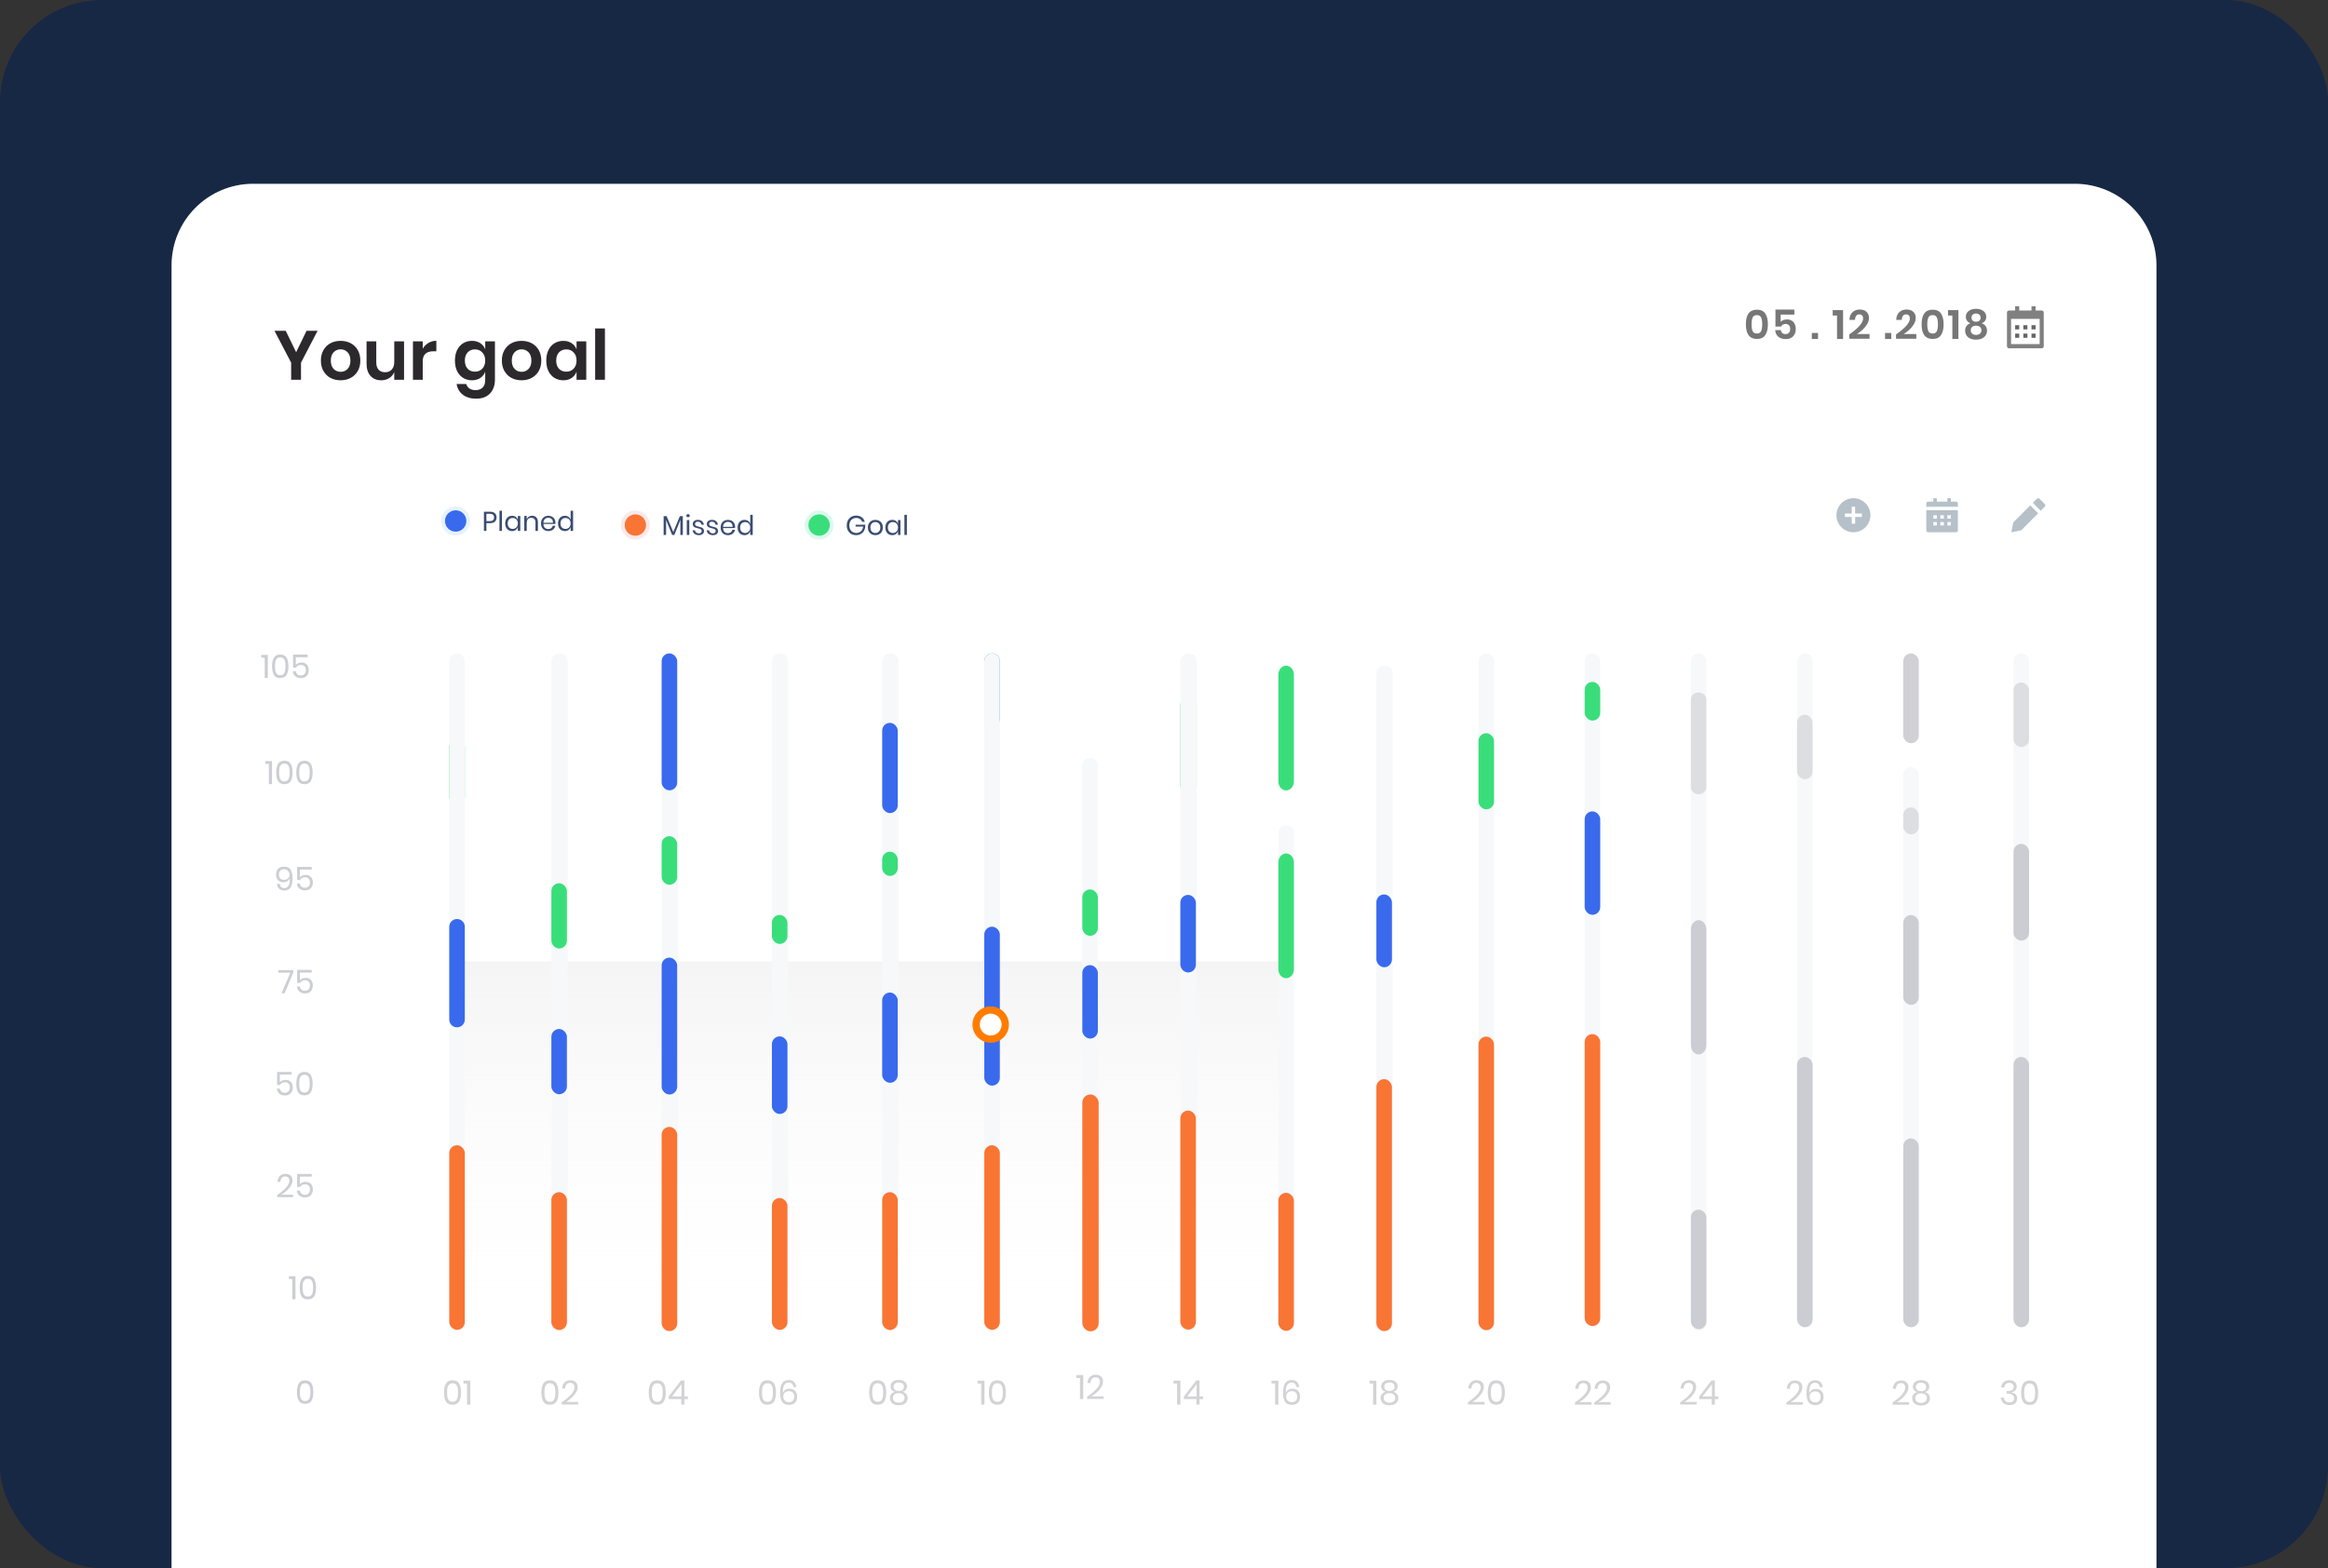 <svg fill="none" height="384" viewBox="0 0 570 384" width="570" xmlns="http://www.w3.org/2000/svg" xmlns:xlink="http://www.w3.org/1999/xlink"><rect x="0" y="0" width="570" height="384" fill="#333333" stroke="none"/><linearGradient id="a" gradientUnits="userSpaceOnUse" x1="-0" x2="600.557" y1="365.66" y2="93.127"><stop offset="0" stop-color="#172844"/><stop offset="1" stop-color="#172844"/></linearGradient><linearGradient id="b" gradientUnits="userSpaceOnUse" x1="111.871" x2="111.871" y1="235.425" y2="326.421"><stop offset="0" stop-color="#f0f0f0"/><stop offset="1" stop-color="#fff" stop-opacity=".01"/></linearGradient><rect fill="url(#a)" height="384" rx="25" width="570"/><path d="m42 65c0-11.046 8.954-20 20-20h446c11.046 0 20 8.954 20 20v319h-486z" fill="#fff"/><path clip-rule="evenodd" d="m111.871 235.425h203.403v90.996h-203.403z" fill="url(#b)" fill-rule="evenodd" opacity=".7"/><path d="m359.43 343.362c.944-.633 1.699-1.26 2.265-1.882.566-.627.849-1.21.849-1.749 0-.333-.086-.599-.258-.799-.166-.205-.438-.308-.816-.308-.388 0-.683.125-.882.375-.2.244-.311.583-.333 1.015h-.75c.039-.655.242-1.157.608-1.507.366-.355.838-.532 1.416-.532.549 0 .985.147 1.307.441s.483.71.483 1.249c0 .444-.145.896-.433 1.357-.283.455-.641.88-1.074 1.274-.428.389-.869.719-1.324.991h2.981v.624h-4.039zm4.849-2.39c0 .944.156 1.679.467 2.207.311.527.849.791 1.615.791s1.305-.264 1.615-.791c.317-.528.475-1.263.475-2.207 0-.933-.158-1.662-.475-2.19-.31-.527-.849-.791-1.615-.791s-1.304.264-1.615.791c-.311.522-.467 1.252-.467 2.19zm3.423 0c0 .483-.036.888-.109 1.216-.066.322-.197.58-.391.774s-.475.291-.841.291c-.361 0-.638-.097-.833-.291-.194-.194-.327-.452-.399-.774-.067-.328-.1-.733-.1-1.216 0-.477.033-.877.1-1.199.072-.322.205-.577.399-.766.195-.194.472-.291.833-.291.366 0 .647.097.841.291.194.189.325.444.391.766.073.322.109.722.109 1.199z" fill="#d3d3d5"/><path clip-rule="evenodd" d="m362 161.903c0-1.051.852-1.903 1.903-1.903 1.051 0 1.903.852 1.903 1.903v162.115c0 1.052-.852 1.904-1.903 1.904-1.051 0-1.903-.852-1.903-1.904z" fill="#f6f8fa" fill-rule="evenodd"/><rect fill="#39de7b" height="18.637" rx="1.903" width="3.806" x="362" y="179.54"/><rect fill="#f97534" height="71.882" rx="1.903" width="3.806" x="362" y="253.829"/><path d="m335.311 338.782v-.708h1.682v5.871h-.799v-5.163zm2.873.675c0-.289.078-.553.234-.791.155-.239.385-.428.691-.567.305-.138.669-.208 1.09-.208.422 0 .783.07 1.083.208.305.139.536.328.691.567.155.238.233.502.233.791 0 .327-.089.61-.266.849-.178.239-.447.408-.808.508.389.105.691.288.908.549.216.261.324.583.324.966 0 .555-.197.991-.591 1.308-.394.316-.919.474-1.574.474s-1.179-.158-1.573-.474c-.394-.317-.591-.753-.591-1.308 0-.383.105-.705.316-.966.216-.261.519-.444.908-.549-.361-.1-.63-.269-.808-.508s-.267-.522-.267-.849zm.75.108c0 .333.114.591.341.774.228.178.536.267.924.267.389 0 .694-.089.916-.267.228-.183.342-.441.342-.774s-.114-.589-.342-.766c-.227-.183-.533-.275-.916-.275s-.691.092-.924.275c-.227.177-.341.433-.341.766zm-.158 2.723c0 .377.127.671.383.882.255.206.602.308 1.04.308.433 0 .778-.105 1.033-.316s.383-.502.383-.874c0-.378-.133-.664-.4-.858-.266-.194-.605-.291-1.016-.291-.416 0-.757.097-1.024.291-.266.194-.399.48-.399.858z" fill="#d3d3d5"/><path clip-rule="evenodd" d="m337 165c0-.09 0-.135.002-.173.039-.991.834-1.786 1.825-1.825.038-.002.083-.002.173-.002.09 0 .135 0 .173.002.991.039 1.786.834 1.825 1.825.002.038.002.083.002.173v159c0 .09 0 .135-.002.173-.039.991-.834 1.786-1.825 1.825-.038.002-.083.002-.173.002-.09 0-.135 0-.173-.002-.991-.039-1.786-.834-1.825-1.825-.002-.038-.002-.083-.002-.173z" fill="#f6f8fa" fill-rule="evenodd"/><rect fill="#396aee" height="17.828" rx="1.903" width="3.806" x="337.001" y="219.019"/><rect fill="#f97534" height="61.698" rx="1.903" width="3.806" x="337.001" y="264.246"/><path d="m311.327 338.782v-.708h1.682v5.871h-.799v-5.163zm6.071.858c-.044-.35-.164-.619-.358-.808-.189-.194-.452-.291-.791-.291-.472 0-.83.183-1.074.549-.239.367-.358.947-.358 1.74l.008.309c.083-.333.275-.597.575-.791.299-.2.652-.3 1.057-.3.583 0 1.038.175 1.366.524.333.35.499.839.499 1.466 0 .366-.072.699-.216.999-.144.294-.367.53-.666.708-.294.172-.661.258-1.099.258-.839 0-1.416-.264-1.732-.791-.311-.527-.467-1.244-.467-2.148 0-1.044.167-1.827.5-2.348.339-.528.888-.791 1.649-.791.56 0 .991.158 1.29.474.306.317.486.73.541 1.241zm-2.49 2.273c0 .405.117.747.35 1.024.239.272.594.408 1.066.408.389 0 .699-.114.933-.341.233-.233.349-.558.349-.975 0-.449-.116-.791-.349-1.024-.234-.238-.556-.358-.966-.358-.233 0-.456.047-.666.142-.211.094-.383.239-.517.433-.133.189-.2.419-.2.691z" fill="#d3d3d5"/><path clip-rule="evenodd" d="m313 203.951c0-1.051.852-1.904 1.903-1.904 1.051 0 1.903.853 1.903 1.904v120.146c0 1.051-.852 1.903-1.903 1.903-1.051 0-1.903-.852-1.903-1.903z" fill="#f6f8fa" fill-rule="evenodd"/><path clip-rule="evenodd" d="m314.904 208.987c1.051 0 1.903.976 1.903 2.181v26.181c0 1.205-.852 2.182-1.903 2.182s-1.904-.977-1.904-2.182v-26.181c0-1.205.853-2.181 1.904-2.181z" fill="#39de7b" fill-rule="evenodd"/><path clip-rule="evenodd" d="m314.904 163c1.051 0 1.903.977 1.903 2.182v26.181c0 1.205-.852 2.182-1.903 2.182s-1.904-.977-1.904-2.182v-26.181c0-1.205.853-2.182 1.904-2.182z" fill="#39de7b" fill-rule="evenodd"/><path clip-rule="evenodd" d="m291 170.509c1.105 0 2 1.237 2 2.146v19.738c0 .908-.895 2.145-2 2.145s-2-1.237-2-2.145v-19.738c0-.909.895-2.146 2-2.146z" fill="#39de7b" fill-rule="evenodd"/><rect fill="#f97534" height="33.789" rx="1.903" width="3.806" x="313" y="292.082"/><path clip-rule="evenodd" d="m289 162c0-.09 0-.135.002-.173.039-.991.834-1.786 1.825-1.825.038-.002.083-.002.173-.002.09 0 .135 0 .173.002.991.039 1.786.834 1.825 1.825.002.038.002.083.002.173v162c0 .09 0 .135-.002.173-.039.991-.834 1.786-1.825 1.825-.038.002-.083.002-.173.002-.09 0-.135 0-.173-.002-.991-.039-1.786-.834-1.825-1.825-.002-.038-.002-.083-.002-.173z" fill="#f6f8fa" fill-rule="evenodd"/><rect fill="#396aee" height="19.002" rx="1.903" width="3.806" x="289" y="219.129"/><rect fill="#f97534" height="53.635" rx="1.903" width="3.806" x="289" y="271.942"/><path d="m287.331 338.782v-.708h1.682v5.871h-.799v-5.163zm2.541 3.814v-.633l3.014-3.93h.816v3.905h.866v.658h-.866v1.349h-.766v-1.349zm3.114-3.639-2.315 2.981h2.315z" fill="#d3d3d5"/><path d="m463.386 343.417c.943-.633 1.698-1.26 2.264-1.882.567-.627.85-1.21.85-1.748 0-.333-.086-.6-.258-.8-.167-.205-.439-.308-.816-.308-.389 0-.683.125-.883.375-.2.244-.311.583-.333 1.016h-.75c.039-.655.242-1.157.608-1.507.367-.355.839-.533 1.416-.533.549 0 .985.147 1.307.441s.483.711.483 1.249c0 .444-.144.897-.433 1.357-.283.456-.641.88-1.074 1.274-.428.389-.869.719-1.324.991h2.981v.625h-4.038zm4.965-3.905c0-.289.078-.552.233-.791.156-.239.386-.427.692-.566.305-.139.668-.208 1.09-.208s.783.069 1.083.208c.305.139.535.327.691.566.155.239.233.502.233.791 0 .328-.089.611-.266.849-.178.239-.447.408-.808.508.388.106.691.289.907.55.217.261.325.583.325.966 0 .555-.197.991-.591 1.307s-.919.475-1.574.475-1.179-.159-1.573-.475c-.395-.316-.592-.752-.592-1.307 0-.383.106-.705.317-.966.216-.261.519-.444.907-.55-.36-.1-.63-.269-.807-.508-.178-.238-.267-.521-.267-.849zm.75.108c0 .333.113.591.341.775.228.177.536.266.924.266.389 0 .694-.089.916-.266.228-.184.342-.442.342-.775s-.114-.588-.342-.766c-.227-.183-.533-.275-.916-.275s-.691.092-.924.275c-.228.178-.341.433-.341.766zm-.159 2.723c0 .378.128.672.383.883.256.205.603.308 1.041.308.433 0 .777-.106 1.033-.317.255-.211.383-.502.383-.874 0-.377-.133-.663-.4-.858-.266-.194-.605-.291-1.016-.291-.416 0-.757.097-1.024.291-.266.195-.4.481-.4.858z" fill="#d3d3d5"/><path clip-rule="evenodd" d="m466.001 189.732c0-1.051.852-1.903 1.903-1.903 1.051 0 1.903.852 1.903 1.903v133.351c0 1.051-.852 1.903-1.903 1.903-1.051 0-1.903-.852-1.903-1.903z" fill="#f6f8fa" fill-rule="evenodd"/><rect fill="#a2a3ac" height="21.995" opacity=".5" rx="1.903" width="3.806" x="466" y="224.069"/><rect fill="#a2a3ac" height="21.995" opacity=".5" rx="1.903" width="3.806" x="466" y="160"/><rect fill="#c3c5cb" height="6.589" opacity=".5" rx="1.903" width="3.806" x="466" y="197.713"/><rect fill="#cbcdd2" height="46.242" rx="1.903" width="3.806" x="466" y="278.758"/><path d="m437.402 343.417c.943-.633 1.698-1.26 2.265-1.882.566-.627.849-1.21.849-1.748 0-.333-.086-.6-.258-.8-.167-.205-.439-.308-.816-.308-.389 0-.683.125-.883.375-.2.244-.311.583-.333 1.016h-.749c.039-.655.241-1.157.608-1.507.366-.355.838-.533 1.415-.533.55 0 .985.147 1.307.441s.483.711.483 1.249c0 .444-.144.897-.433 1.357-.283.456-.641.88-1.074 1.274-.427.389-.869.719-1.324.991h2.981v.625h-4.038zm8.163-3.722c-.044-.349-.164-.619-.358-.807-.189-.195-.453-.292-.791-.292-.472 0-.83.183-1.074.55-.239.366-.358.946-.358 1.74l.008.308c.083-.333.275-.597.575-.791.299-.2.652-.3 1.057-.3.583 0 1.038.175 1.366.525.333.35.499.838.499 1.465 0 .367-.072.7-.216.999-.145.295-.367.531-.666.708-.295.172-.661.258-1.1.258-.838 0-1.415-.263-1.731-.791-.311-.527-.467-1.243-.467-2.148 0-1.044.167-1.826.5-2.348.338-.527.888-.791 1.649-.791.56 0 .99.158 1.29.475.305.316.486.73.541 1.24zm-2.49 2.273c0 .406.117.747.35 1.025.239.271.594.407 1.066.407.388 0 .699-.113.932-.341.234-.233.35-.558.35-.974 0-.45-.116-.791-.35-1.024-.233-.239-.555-.358-.965-.358-.234 0-.456.047-.667.141-.211.095-.383.239-.516.433-.133.189-.2.419-.2.691z" fill="#d3d3d5"/><path clip-rule="evenodd" d="m440 161.903c0-1.051.852-1.903 1.903-1.903 1.051 0 1.903.852 1.903 1.903v160.736c0 1.051-.852 1.903-1.903 1.903-1.051 0-1.903-.852-1.903-1.903z" fill="#f6f8fa" fill-rule="evenodd"/><rect fill="#c3c5cb" height="15.791" opacity=".5" rx="1.903" width="3.806" x="440" y="175.019"/><rect fill="#cbcdd2" height="66.192" rx="1.903" width="3.806" x="440" y="258.808"/><path d="m491.981 337.972c.377 0 .702.066.974.199.272.134.477.317.616.55s.208.497.208.791c0 .366-.108.674-.324.924-.211.25-.522.4-.933.45v.05c.427.111.76.283.999.516.244.233.366.555.366.966 0 .483-.16.877-.482 1.182-.322.306-.786.458-1.391.458s-1.096-.155-1.474-.466c-.372-.316-.591-.777-.658-1.382h.75c.05.366.189.658.416.874.233.217.547.325.941.325.372 0 .658-.095.858-.283.2-.195.299-.444.299-.75 0-.366-.144-.644-.433-.832-.283-.195-.688-.292-1.215-.292h-.2v-.633h.2c1.021 0 1.532-.341 1.532-1.024 0-.299-.095-.538-.283-.716-.189-.177-.45-.266-.783-.266s-.613.097-.841.291c-.227.189-.361.469-.4.841h-.741c.039-.555.231-.988.575-1.299.35-.316.824-.474 1.424-.474zm2.888 3.055c0 .944.155 1.68.466 2.207s.849.791 1.616.791c.766 0 1.304-.264 1.615-.791.316-.527.474-1.263.474-2.207 0-.932-.158-1.662-.474-2.189-.311-.528-.849-.791-1.615-.791-.767 0-1.305.263-1.616.791-.311.521-.466 1.251-.466 2.189zm3.422 0c0 .483-.036.889-.108 1.216-.067.322-.197.58-.392.774-.194.195-.474.292-.84.292-.361 0-.639-.097-.833-.292-.194-.194-.328-.452-.4-.774-.066-.327-.1-.733-.1-1.216 0-.477.034-.877.1-1.199.072-.322.206-.577.4-.766.194-.194.472-.291.833-.291.366 0 .646.097.84.291.195.189.325.444.392.766.072.322.108.722.108 1.199z" fill="#d3d3d5"/><path clip-rule="evenodd" d="m493 161.903c0-1.051.853-1.903 1.904-1.903 1.051 0 1.903.852 1.903 1.903v160.736c0 1.051-.852 1.903-1.903 1.903-1.051 0-1.904-.852-1.904-1.903z" fill="#f6f8fa" fill-rule="evenodd"/><rect fill="#a2a3ac" height="23.695" opacity=".5" rx="1.903" width="3.806" x="493" y="206.637"/><rect fill="#c3c5cb" height="15.809" opacity=".5" rx="1.903" width="3.806" x="493" y="167.114"/><rect fill="#cbcdd2" height="66.192" rx="1.903" width="3.806" x="493" y="258.808"/><path d="m411.406 343.362c.944-.633 1.698-1.26 2.265-1.882.566-.627.849-1.21.849-1.749 0-.333-.086-.599-.258-.799-.167-.205-.439-.308-.816-.308-.389 0-.683.125-.883.375-.2.244-.311.583-.333 1.015h-.749c.039-.655.241-1.157.608-1.507.366-.355.838-.532 1.415-.532.55 0 .985.147 1.307.441s.483.71.483 1.249c0 .444-.144.896-.433 1.357-.283.455-.641.88-1.074 1.274-.427.389-.868.719-1.324.991h2.981v.624h-4.038zm4.633-.766v-.633l3.014-3.93h.816v3.905h.866v.658h-.866v1.349h-.766v-1.349zm3.114-3.639-2.315 2.981h2.315z" fill="#d3d3d5"/><path clip-rule="evenodd" d="m414 161.903c0-1.051.852-1.903 1.903-1.903 1.051 0 1.903.852 1.903 1.903v161.996c0 1.051-.852 1.903-1.903 1.903-1.051 0-1.903-.852-1.903-1.903z" fill="#f6f8fa" fill-rule="evenodd"/><path clip-rule="evenodd" d="m415.904 225.314c1.051 0 1.903 1.052 1.903 2.35v28.193c0 1.298-.852 2.35-1.903 2.35s-1.903-1.052-1.903-2.35v-28.193c0-1.298.852-2.35 1.903-2.35z" fill="#a2a3ac" fill-rule="evenodd" opacity=".5"/><path clip-rule="evenodd" d="m415.904 169.558c1.051 0 1.903.797 1.903 1.781v21.366c0 .983-.852 1.78-1.903 1.78s-1.903-.797-1.903-1.78v-21.366c0-.984.852-1.781 1.903-1.781z" fill="#c3c5cb" fill-rule="evenodd" opacity=".5"/><rect fill="#cbcdd2" height="29.267" rx="1.903" width="3.806" x="414.001" y="296.204"/><path d="m385.625 343.417c.944-.633 1.699-1.26 2.265-1.882.566-.627.85-1.21.85-1.748 0-.333-.087-.6-.259-.8-.166-.205-.438-.308-.816-.308-.388 0-.682.125-.882.375-.2.244-.311.583-.333 1.016h-.75c.039-.655.242-1.157.608-1.507.367-.355.838-.533 1.416-.533.549 0 .985.147 1.307.441s.483.711.483 1.249c0 .444-.144.897-.433 1.357-.283.456-.641.88-1.074 1.274-.428.389-.869.719-1.324.991h2.981v.625h-4.039zm4.725 0c.943-.633 1.698-1.26 2.265-1.882.566-.627.849-1.21.849-1.748 0-.333-.086-.6-.258-.8-.167-.205-.439-.308-.816-.308-.389 0-.683.125-.883.375-.2.244-.311.583-.333 1.016h-.749c.039-.655.241-1.157.607-1.507.367-.355.839-.533 1.416-.533.55 0 .985.147 1.307.441s.483.711.483 1.249c0 .444-.144.897-.433 1.357-.283.456-.641.88-1.074 1.274-.427.389-.869.719-1.324.991h2.981v.625h-4.038z" fill="#d3d3d5"/><path clip-rule="evenodd" d="m388 161.903c0-1.051.852-1.903 1.903-1.903 1.051 0 1.903.852 1.903 1.903v161.194c0 1.051-.852 1.903-1.903 1.903-1.051 0-1.903-.852-1.903-1.903z" fill="#f6f8fa" fill-rule="evenodd"/><rect fill="#396aee" height="25.326" rx="1.903" width="3.806" x="388" y="198.682"/><rect fill="#39de7b" height="9.472" rx="1.903" width="3.806" x="388" y="166.975"/><rect fill="#f97534" height="71.483" rx="1.903" width="3.806" x="388" y="253.217"/><path d="m263.551 337.425v-.708h1.682v5.87h-.8v-5.162zm2.632 4.579c.944-.633 1.698-1.26 2.265-1.882.566-.627.849-1.21.849-1.748 0-.333-.086-.6-.258-.799-.167-.206-.439-.309-.816-.309-.389 0-.683.125-.883.375-.2.244-.311.583-.333 1.016h-.749c.039-.655.241-1.157.608-1.507.366-.355.838-.533 1.415-.533.55 0 .985.147 1.307.441s.483.711.483 1.249c0 .444-.144.897-.433 1.357-.283.456-.641.88-1.074 1.274-.427.389-.868.719-1.324.991h2.981v.625h-4.038z" fill="#d3d3d5"/><path clip-rule="evenodd" d="m265 187.505c0-1.051.853-1.903 1.904-1.903 1.051 0 1.903.852 1.903 1.903v134.002c0 1.051-.852 1.903-1.903 1.903-1.051 0-1.904-.852-1.904-1.903z" fill="#f6f8fa" fill-rule="evenodd"/><rect fill="#396aee" height="17.983" rx="1.903" width="3.806" x="265" y="236.33"/><rect fill="#39de7b" height="11.362" rx="1.903" width="3.806" x="265" y="217.793"/><rect fill="#f97534" height="58" rx="2" width="4" x="265" y="268"/><path d="m241 161.903c0-1.051.852-1.903 1.903-1.903 1.051 0 1.903.852 1.903 1.903v14.177c0 1.051-.852 1.903-1.903 1.903-1.051 0-1.903-.852-1.903-1.903z" fill="#396aee"/><path clip-rule="evenodd" d="m241 161.903c0-1.051.853-1.903 1.904-1.903 1.051 0 1.903.852 1.903 1.903v161.996c0 1.051-.852 1.903-1.903 1.903-1.051 0-1.904-.852-1.904-1.903z" fill="#f6f8fa" fill-rule="evenodd"/><rect fill="#396aee" height="38.923" rx="1.903" width="3.806" x="241" y="226.916"/><rect fill="#f97534" height="45.197" rx="1.903" width="3.806" x="241" y="280.433"/><path d="m239.356 338.782v-.707h1.682v5.87h-.8v-5.163zm2.757 2.19c0 .944.155 1.679.466 2.207.311.527.849.791 1.615.791s1.305-.264 1.616-.791c.316-.528.474-1.263.474-2.207 0-.932-.158-1.662-.474-2.19-.311-.527-.85-.791-1.616-.791s-1.304.264-1.615.791c-.311.522-.466 1.252-.466 2.19zm3.422 0c0 .483-.036.888-.108 1.216-.067.322-.198.58-.392.774s-.474.292-.841.292c-.361 0-.638-.098-.832-.292-.195-.194-.328-.452-.4-.774-.067-.328-.1-.733-.1-1.216 0-.477.033-.877.1-1.199.072-.322.205-.577.4-.766.194-.194.471-.291.832-.291.367 0 .647.097.841.291.194.189.325.444.392.766.072.322.108.722.108 1.199z" fill="#d3d3d5"/><path d="m212.815 340.972c0 .944.156 1.679.467 2.207.31.527.849.791 1.615.791s1.304-.264 1.615-.791c.317-.528.475-1.263.475-2.207 0-.933-.158-1.662-.475-2.19-.311-.527-.849-.791-1.615-.791s-1.305.264-1.615.791c-.311.522-.467 1.252-.467 2.19zm3.422 0c0 .483-.036.888-.108 1.216-.066.322-.197.58-.391.774s-.475.291-.841.291c-.361 0-.638-.097-.833-.291-.194-.194-.327-.452-.399-.774-.067-.328-.1-.733-.1-1.216 0-.477.033-.877.1-1.199.072-.322.205-.577.399-.766.195-.194.472-.291.833-.291.366 0 .647.097.841.291.194.189.325.444.391.766.072.322.108.722.108 1.199zm1.809-1.515c0-.289.078-.553.234-.791.155-.239.385-.428.691-.567.305-.138.669-.208 1.09-.208.422 0 .783.07 1.083.208.305.139.536.328.691.567.155.238.233.502.233.791 0 .327-.089.61-.266.849-.178.239-.447.408-.808.508.389.105.691.288.908.549.216.261.324.583.324.966 0 .555-.197.991-.591 1.308-.394.316-.919.474-1.574.474s-1.179-.158-1.573-.474c-.394-.317-.591-.753-.591-1.308 0-.383.105-.705.316-.966.216-.261.519-.444.908-.549-.361-.1-.63-.269-.808-.508s-.267-.522-.267-.849zm.75.108c0 .333.114.591.341.774.228.178.536.267.924.267.389 0 .694-.089.916-.267.228-.183.342-.441.342-.774s-.114-.589-.342-.766c-.227-.183-.533-.275-.916-.275s-.691.092-.924.275c-.227.177-.341.433-.341.766zm-.158 2.723c0 .377.127.671.383.882.255.206.602.308 1.04.308.433 0 .778-.105 1.033-.316s.383-.502.383-.874c0-.378-.133-.664-.4-.858-.266-.194-.605-.291-1.016-.291-.416 0-.757.097-1.024.291-.266.194-.399.48-.399.858z" fill="#d3d3d5"/><path clip-rule="evenodd" d="m216 162c0-.09 0-.135.002-.173.039-.991.834-1.786 1.825-1.825.038-.002.083-.002.173-.002.09 0 .135 0 .173.002.991.039 1.786.834 1.825 1.825.002.038.002.083.002.173v162c0 .09 0 .135-.002.173-.039.991-.834 1.786-1.825 1.825-.038.002-.083.002-.173.002-.09 0-.135 0-.173-.002-.991-.039-1.786-.834-1.825-1.825-.002-.038-.002-.083-.002-.173z" fill="#f6f8fa" fill-rule="evenodd"/><rect fill="#396aee" height="22.102" rx="1.903" width="3.806" x="216" y="243.038"/><rect fill="#396aee" height="22.102" rx="1.903" width="3.806" x="216" y="177"/><rect fill="#39de7b" height="5.947" rx="1.903" width="3.806" x="216" y="208.542"/><rect fill="#f97534" height="33.748" rx="1.903" width="3.806" x="216" y="291.926"/><path d="m185.832 340.972c0 .944.155 1.679.466 2.207.311.527.849.791 1.615.791s1.305-.264 1.616-.791c.316-.528.474-1.263.474-2.207 0-.933-.158-1.662-.474-2.19-.311-.527-.85-.791-1.616-.791s-1.304.264-1.615.791c-.311.522-.466 1.252-.466 2.19zm3.422 0c0 .483-.036.888-.109 1.216-.066.322-.197.58-.391.774s-.474.291-.841.291c-.361 0-.638-.097-.832-.291-.195-.194-.328-.452-.4-.774-.067-.328-.1-.733-.1-1.216 0-.477.033-.877.1-1.199.072-.322.205-.577.4-.766.194-.194.471-.291.832-.291.367 0 .647.097.841.291.194.189.325.444.391.766.073.322.109.722.109 1.199zm5.006-1.332c-.044-.35-.164-.619-.358-.808-.189-.194-.452-.291-.791-.291-.472 0-.83.183-1.074.549-.239.367-.358.947-.358 1.74l.008.309c.083-.333.275-.597.575-.791.299-.2.652-.3 1.057-.3.583 0 1.038.175 1.366.524.333.35.499.839.499 1.466 0 .366-.072.699-.216.999-.145.294-.367.53-.666.708-.294.172-.661.258-1.099.258-.839 0-1.416-.264-1.732-.791-.311-.527-.467-1.244-.467-2.148 0-1.044.167-1.827.5-2.348.339-.528.888-.791 1.649-.791.56 0 .991.158 1.29.474.306.317.486.73.541 1.241zm-2.49 2.273c0 .405.117.747.35 1.024.239.272.594.408 1.066.408.389 0 .699-.114.933-.341.233-.233.349-.558.349-.975 0-.449-.116-.791-.349-1.024-.234-.238-.556-.358-.966-.358-.233 0-.456.047-.666.142-.211.094-.383.239-.517.433-.133.189-.2.419-.2.691z" fill="#d3d3d5"/><path clip-rule="evenodd" d="m189 162c0-.09 0-.135.002-.173.039-.991.834-1.786 1.825-1.825.038-.002.083-.002.173-.002.09 0 .135 0 .173.002.991.039 1.786.834 1.825 1.825.002.038.002.083.002.173v162c0 .09 0 .135-.002.173-.039.991-.834 1.786-1.825 1.825-.038.002-.083.002-.173.002-.09 0-.135 0-.173-.002-.991-.039-1.786-.834-1.825-1.825-.002-.038-.002-.083-.002-.173z" fill="#f6f8fa" fill-rule="evenodd"/><rect fill="#396aee" height="19.002" rx="1.903" width="3.806" x="189" y="253.773"/><rect fill="#39de7b" height="7.107" rx="1.903" width="3.806" x="189" y="224.036"/><rect fill="#f97534" height="32.282" rx="1.903" width="3.806" x="189" y="293.353"/><path d="m158.836 340.972c0 .944.155 1.679.466 2.207.311.527.849.791 1.615.791s1.305-.264 1.616-.791c.316-.528.474-1.263.474-2.207 0-.933-.158-1.662-.474-2.19-.311-.527-.85-.791-1.616-.791s-1.304.264-1.615.791c-.311.522-.466 1.252-.466 2.19zm3.422 0c0 .483-.036.888-.108 1.216-.067.322-.198.58-.392.774s-.474.291-.841.291c-.361 0-.638-.097-.832-.291-.195-.194-.328-.452-.4-.774-.067-.328-.1-.733-.1-1.216 0-.477.033-.877.1-1.199.072-.322.205-.577.4-.766.194-.194.471-.291.832-.291.367 0 .647.097.841.291.194.189.325.444.392.766.072.322.108.722.108 1.199zm1.476 1.624v-.633l3.014-3.93h.816v3.905h.866v.658h-.866v1.349h-.766v-1.349zm3.114-3.639-2.315 2.981h2.315z" fill="#d3d3d5"/><path clip-rule="evenodd" d="m162 162c0-.09 0-.135.002-.173.039-.991.834-1.786 1.825-1.825.038-.002.083-.002.173-.002.09 0 .135 0 .173.002.991.039 1.786.834 1.825 1.825.002.038.002.083.002.173v162c0 .09 0 .135-.002.173-.039.991-.834 1.786-1.825 1.825-.038.002-.083.002-.173.002-.09 0-.135 0-.173-.002-.991-.039-1.786-.834-1.825-1.825-.002-.038-.002-.083-.002-.173z" fill="#f6f8fa" fill-rule="evenodd"/><rect fill="#396aee" height="33.522" rx="1.903" width="3.806" x="162" y="234.488"/><rect fill="#396aee" height="33.522" rx="1.903" width="3.806" x="162" y="160"/><rect fill="#39de7b" height="11.895" rx="1.903" width="3.806" x="162" y="204.751"/><rect fill="#f97534" height="50.003" rx="1.903" width="3.806" x="162" y="275.941"/><path d="m132.555 340.972c0 .944.156 1.679.466 2.207.311.527.85.791 1.616.791s1.304-.264 1.615-.791c.317-.528.475-1.263.475-2.207 0-.933-.158-1.662-.475-2.19-.311-.527-.849-.791-1.615-.791s-1.305.264-1.616.791c-.31.522-.466 1.252-.466 2.19zm3.422 0c0 .483-.036.888-.108 1.216-.067.322-.197.58-.391.774-.195.194-.475.291-.841.291-.361 0-.639-.097-.833-.291s-.327-.452-.4-.774c-.066-.328-.099-.733-.099-1.216 0-.477.033-.877.099-1.199.073-.322.206-.577.4-.766.194-.194.472-.291.833-.291.366 0 .646.097.841.291.194.189.324.444.391.766.072.322.108.722.108 1.199zm1.568 2.39c.944-.633 1.698-1.26 2.265-1.882.566-.627.849-1.21.849-1.749 0-.333-.086-.599-.258-.799-.167-.205-.439-.308-.816-.308-.389 0-.683.125-.883.375-.2.244-.311.583-.333 1.015h-.749c.039-.655.241-1.157.608-1.507.366-.355.838-.532 1.415-.532.55 0 .985.147 1.307.441s.483.71.483 1.249c0 .444-.144.896-.433 1.357-.283.455-.641.88-1.074 1.274-.427.389-.869.719-1.324.991h2.981v.624h-4.038z" fill="#d3d3d5"/><path clip-rule="evenodd" d="m135 162c0-.09 0-.135.002-.173.039-.991.834-1.786 1.825-1.825.038-.002.083-.002.173-.002.09 0 .135 0 .173.002.991.039 1.786.834 1.825 1.825.002.038.002.083.002.173v162c0 .09 0 .135-.002.173-.039.991-.834 1.786-1.825 1.825-.038.002-.083.002-.173.002-.09 0-.135 0-.173-.002-.991-.039-1.786-.834-1.825-1.825-.002-.038-.002-.083-.002-.173z" fill="#f6f8fa" fill-rule="evenodd"/><rect fill="#396aee" height="15.979" rx="1.903" width="3.806" x="135" y="251.965"/><rect fill="#39de7b" height="15.979" rx="1.903" width="3.806" x="135" y="216.281"/><rect fill="#39de7b" height="15.979" rx="1.903" width="3.806" x="110" y="181"/><rect fill="#f97534" height="33.748" rx="1.903" width="3.806" x="135" y="291.926"/><path d="m108.722 340.972c0 .944.155 1.679.466 2.207.311.527.85.791 1.616.791s1.304-.264 1.615-.791c.316-.528.475-1.263.475-2.207 0-.933-.159-1.662-.475-2.19-.311-.527-.849-.791-1.615-.791s-1.305.264-1.616.791c-.311.522-.466 1.252-.466 2.19zm3.422 0c0 .483-.036.888-.108 1.216-.067.322-.197.58-.391.774-.195.194-.475.291-.841.291-.361 0-.639-.097-.833-.291s-.328-.452-.4-.774c-.066-.328-.1-.733-.1-1.216 0-.477.034-.877.1-1.199.072-.322.206-.577.4-.766.194-.194.472-.291.833-.291.366 0 .646.097.841.291.194.189.324.444.391.766.072.322.108.722.108 1.199zm1.326-2.19v-.708h1.682v5.871h-.799v-5.163z" fill="#d3d3d5"/><path clip-rule="evenodd" d="m110 161.903c0-1.051.852-1.903 1.903-1.903 1.051 0 1.903.852 1.903 1.903v161.996c0 1.051-.852 1.903-1.903 1.903-1.051 0-1.903-.852-1.903-1.903z" fill="#f6f8fa" fill-rule="evenodd"/><path clip-rule="evenodd" d="m111.903 225.038c1.051 0 1.903.848 1.903 1.894v22.732c0 1.046-.852 1.894-1.903 1.894s-1.903-.848-1.903-1.894v-22.732c0-1.046.852-1.894 1.903-1.894z" fill="#396aee" fill-rule="evenodd"/><rect fill="#f97534" height="45.197" rx="1.903" width="3.806" x="110" y="280.433"/><circle cx="242.568" cy="250.889" fill="#fff" r="3.568" stroke="#ff7c00" stroke-width="1.784"/><path d="m427.47 79.41c0 2.393.9 3.59 2.7 3.59.953 0 1.64-.32 2.06-.96s.63-1.517.63-2.63c0-1.107-.21-1.98-.63-2.62s-1.107-.96-2.06-.96c-1.8 0-2.7 1.193-2.7 3.58zm4 0c0 .727-.09 1.287-.27 1.68-.173.387-.517.58-1.03.58-.52 0-.87-.193-1.05-.58-.173-.393-.26-.953-.26-1.68 0-.72.087-1.273.26-1.66.18-.393.53-.59 1.05-.59.513 0 .857.197 1.03.59.18.387.27.94.27 1.66zm7.868-2.37h-3.35v1.78c.154-.18.364-.323.63-.43.274-.113.574-.17.9-.17.487 0 .89.107 1.21.32.327.207.567.487.72.84.16.347.24.733.24 1.16 0 .753-.213 1.357-.64 1.81-.42.453-1.023.68-1.81.68-.513 0-.96-.09-1.34-.27-.38-.187-.676-.443-.89-.77-.213-.333-.33-.72-.35-1.16h1.37c.054.3.177.54.37.72.194.173.45.26.77.26.387 0 .674-.117.86-.35.194-.24.29-.557.29-.95 0-.373-.1-.663-.3-.87s-.483-.31-.85-.31c-.266 0-.493.06-.68.18-.186.113-.323.267-.41.46h-1.37v-4.17h4.63zm5.796 4.49v1.47h-1.52v-1.47zm3.597-4.27v-1.32h2.54v7.06h-1.48v-5.74zm4.051 4.63c2.26-1.567 3.39-2.867 3.39-3.9 0-.313-.077-.56-.23-.74-.147-.18-.38-.27-.7-.27-.66 0-1.01.45-1.05 1.35h-1.37c.04-.833.293-1.463.76-1.89.467-.433 1.057-.65 1.77-.65.727 0 1.283.19 1.67.57.393.373.59.873.59 1.5 0 .493-.147.99-.44 1.49-.287.493-.653.95-1.1 1.37-.447.413-.917.77-1.41 1.07h3.09v1.15h-4.97zm10.282-.36v1.47h-1.52v-1.47zm1.169.36c2.26-1.567 3.39-2.867 3.39-3.9 0-.313-.076-.56-.23-.74-.146-.18-.38-.27-.7-.27-.66 0-1.01.45-1.05 1.35h-1.37c.04-.833.294-1.463.76-1.89.467-.433 1.057-.65 1.77-.65.727 0 1.284.19 1.67.57.394.373.59.873.59 1.5 0 .493-.146.99-.44 1.49-.286.493-.653.95-1.1 1.37-.446.413-.916.77-1.41 1.07h3.09v1.15h-4.97zm6.264-2.48c0 2.393.9 3.59 2.7 3.59.954 0 1.64-.32 2.06-.96s.63-1.517.63-2.63c0-1.107-.21-1.98-.63-2.62s-1.106-.96-2.06-.96c-1.8 0-2.7 1.193-2.7 3.58zm4 0c0 .727-.09 1.287-.27 1.68-.173.387-.516.58-1.03.58-.52 0-.87-.193-1.05-.58-.173-.393-.26-.953-.26-1.68 0-.72.087-1.273.26-1.66.18-.393.53-.59 1.05-.59.514 0 .857.197 1.03.59.18.387.27.94.27 1.66zm2.469-2.15v-1.32h2.54v7.06h-1.48v-5.74zm4.36.29c0-.34.094-.657.28-.95.194-.293.477-.53.85-.71.38-.18.837-.27 1.37-.27.534 0 .987.09 1.36.27.38.18.664.417.85.71.194.293.29.61.29.95 0 .387-.093.717-.28.99-.186.267-.466.467-.84.6.42.16.74.393.96.7.227.3.34.667.34 1.1 0 .467-.116.87-.35 1.21-.233.333-.553.587-.96.76-.4.173-.856.26-1.37.26-.513 0-.973-.087-1.38-.26-.4-.173-.716-.427-.95-.76-.226-.34-.34-.743-.34-1.21 0-.433.11-.8.33-1.1.227-.307.55-.54.97-.7-.373-.133-.656-.337-.85-.61-.186-.273-.28-.6-.28-.98zm1.39.23c0 .32.1.567.3.74s.47.26.81.26c.347 0 .62-.087.82-.26s.3-.42.3-.74-.103-.567-.31-.74c-.2-.18-.47-.27-.81-.27-.333 0-.603.09-.81.27-.2.173-.3.42-.3.74zm-.19 3.08c0 .353.117.633.35.84.234.207.55.31.95.31s.717-.103.95-.31c.24-.207.36-.487.36-.84 0-.36-.123-.633-.37-.82-.24-.193-.553-.29-.94-.29-.38 0-.693.097-.94.29-.24.187-.36.46-.36.82z" fill="#777"/><path clip-rule="evenodd" d="m495.402 79.63h1v1.029h-1zm-1 0h-1.001v1.029h1.001zm-.001 2.058h-1v1.029h1zm2.001 0h-1v1.029h1zm1-2.058h1.001v1.029h-1.001zm1.001 2.058h-1.001v1.029h1.001z" fill="#656565" fill-rule="evenodd"/><path clip-rule="evenodd" d="m499.903 85.289h-8.002c-.277 0-.501-.23-.501-.514v-8.231c0-.284.224-.514.501-.514h1.5v-1.029h1v1.029h3.001v-1.029h1.001v1.029h1.5c.276 0 .5.23.5.514v8.231c0 .284-.224.514-.5.514zm-.5-1.029v-6.173h-7.003v6.173z" fill="#808080" fill-rule="evenodd"/><path d="m77.761 80.998-4.063 7.803v4.199h-2.414v-4.199l-4.08-7.803h2.754l2.55 5.253 2.55-5.253zm5.636 2.465c.918 0 1.74.193 2.465.578.737.385 1.315.946 1.734 1.683.419.725.629 1.581.629 2.567s-.21 1.842-.629 2.567c-.419.725-.997 1.286-1.734 1.683-.725.385-1.547.578-2.465.578s-1.745-.193-2.482-.578c-.725-.397-1.298-.958-1.717-1.683-.419-.725-.629-1.581-.629-2.567s.21-1.842.629-2.567c.419-.737.992-1.298 1.717-1.683.737-.385 1.564-.578 2.482-.578zm0 2.074c-.669 0-1.235.238-1.7.714-.465.465-.697 1.145-.697 2.04s.232 1.581.697 2.057c.465.465 1.031.697 1.7.697.669 0 1.235-.232 1.7-.697.465-.476.697-1.162.697-2.057s-.232-1.575-.697-2.04c-.465-.476-1.031-.714-1.7-.714zm15.532-1.955v9.418h-2.397v-1.904c-.249.635-.663 1.133-1.241 1.496-.567.351-1.224.527-1.972.527-1.088 0-1.955-.357-2.601-1.071s-.969-1.711-.969-2.992v-5.474h2.38v5.202c0 .748.193 1.332.578 1.751.385.408.907.612 1.564.612.691 0 1.241-.221 1.649-.663s.612-1.077.612-1.904v-4.998zm4.577 1.802c.351-.601.816-1.071 1.394-1.411.578-.351 1.224-.527 1.938-.527v2.567h-.697c-1.757 0-2.635.816-2.635 2.448v4.539h-2.397v-9.418h2.397zm12.049-1.921c.794 0 1.474.187 2.04.561.567.374.969.878 1.207 1.513v-1.955h2.38v9.452c0 .873-.175 1.655-.527 2.346-.34.703-.855 1.252-1.547 1.649-.68.397-1.507.595-2.482.595-1.36 0-2.459-.323-3.298-.969-.838-.646-1.348-1.524-1.53-2.635h2.363c.136.476.397.844.782 1.105.397.272.901.408 1.513.408.703 0 1.27-.21 1.7-.629.431-.408.646-1.031.646-1.87v-2.006c-.238.635-.64 1.145-1.207 1.53-.566.374-1.246.561-2.04.561-.793 0-1.507-.193-2.142-.578-.634-.385-1.133-.941-1.496-1.666-.351-.737-.527-1.598-.527-2.584s.176-1.842.527-2.567c.363-.737.862-1.298 1.496-1.683.635-.385 1.349-.578 2.142-.578zm.748 2.091c-.748 0-1.348.244-1.802.731-.453.487-.68 1.156-.68 2.006s.227 1.519.68 2.006c.454.476 1.054.714 1.802.714.726 0 1.321-.244 1.785-.731.476-.499.714-1.162.714-1.989 0-.839-.238-1.502-.714-1.989-.464-.499-1.059-.748-1.785-.748zm11.404-2.091c.918 0 1.739.193 2.465.578.736.385 1.314.946 1.734 1.683.419.725.629 1.581.629 2.567s-.21 1.842-.629 2.567c-.42.725-.998 1.286-1.734 1.683-.726.385-1.547.578-2.465.578s-1.746-.193-2.482-.578c-.726-.397-1.298-.958-1.717-1.683-.42-.725-.629-1.581-.629-2.567s.209-1.842.629-2.567c.419-.737.991-1.298 1.717-1.683.736-.385 1.564-.578 2.482-.578zm0 2.074c-.669 0-1.236.238-1.7.714-.465.465-.697 1.145-.697 2.04s.232 1.581.697 2.057c.464.465 1.031.697 1.7.697.668 0 1.235-.232 1.7-.697.464-.476.697-1.162.697-2.057s-.233-1.575-.697-2.04c-.465-.476-1.032-.714-1.7-.714zm10.211-2.074c.793 0 1.473.187 2.04.561.566.374.969.878 1.207 1.513v-1.955h2.38v9.418h-2.38v-1.972c-.238.635-.641 1.145-1.207 1.53-.567.374-1.247.561-2.04.561-.794 0-1.508-.193-2.142-.578-.635-.385-1.134-.941-1.496-1.666-.352-.737-.527-1.598-.527-2.584s.175-1.842.527-2.567c.362-.737.861-1.298 1.496-1.683.634-.385 1.348-.578 2.142-.578zm.748 2.091c-.748 0-1.349.244-1.802.731-.454.487-.68 1.156-.68 2.006s.226 1.519.68 2.006c.453.476 1.054.714 1.802.714.725 0 1.32-.244 1.785-.731.476-.499.714-1.162.714-1.989 0-.839-.238-1.502-.714-1.989-.465-.499-1.06-.748-1.785-.748zm9.448-5.134v12.58h-2.397v-12.58z" fill="#2c292c"/><path clip-rule="evenodd" d="m499.348 122.129 1.315 1.314c.082.083.128.194.128.31 0 .117-.046.228-.128.31l-1.005 1.005-1.935-1.934 1.005-1.005c.082-.083.194-.129.31-.129s.228.046.31.129zm-6.317 5.697 4.073-4.073 1.934 1.935-4.072 4.072c-.056.056-.127.096-.204.115l-2.297.452.451-2.298c.02-.077.059-.147.115-.203z" fill="#b6c0c9" fill-rule="evenodd"/><path clip-rule="evenodd" d="m478.951 122.833c.237 0 .429.186.429.416v.837h-7.732v-.837c0-.23.193-.416.43-.416h1.289v-.833h.859v.833h2.577v-.833h.859v.833zm0 7.493h-6.873c-.237 0-.43-.186-.43-.416v-4.992h7.732v4.992c0 .23-.192.416-.429.416zm-1.289-4.163h-.86v.833h.86zm-.86 1.666h.86v.832h-.86zm-.858-1.666h-.86v.833h.86zm-.86 1.666h.86v.832h-.86zm-.858-1.666h-.86v.833h.86zm-.86 1.666h.86v.832h-.86z" fill="#b6c0c9" fill-rule="evenodd"/><path clip-rule="evenodd" d="m449.643 126.163c0-2.298 1.865-4.163 4.163-4.163s4.163 1.865 4.163 4.163-1.865 4.163-4.163 4.163-4.163-1.865-4.163-4.163zm4.579.417h1.665v-.833h-1.665v-1.665h-.833v1.665h-1.665v.833h1.665v1.665h.833z" fill="#b6c0c9" fill-rule="evenodd"/><g fill="#9b9fa9"><path d="m68.483 216.416c.048.336.165.595.352.776.187.181.443.272.768.272.448 0 .787-.173 1.016-.52.229-.347.344-.896.344-1.648 0-.144-.003-.253-.008-.328-.075.32-.256.576-.544.768s-.627.288-1.016.288c-.56 0-1-.168-1.32-.504s-.48-.805-.48-1.408c0-.352.069-.672.208-.96.139-.288.349-.515.632-.68.288-.171.643-.256 1.064-.256.811 0 1.365.251 1.664.752.304.496.456 1.179.456 2.048 0 .992-.155 1.749-.464 2.272-.309.517-.827.776-1.552.776-.539 0-.963-.152-1.272-.456-.304-.309-.483-.707-.536-1.192zm2.4-2.192c0-.384-.115-.709-.344-.976-.224-.267-.563-.4-1.016-.4-.373 0-.672.112-.896.336s-.336.536-.336.936c0 .427.112.755.336.984s.531.344.92.344c.224 0 .437-.045.64-.136.208-.091.376-.229.504-.416s.192-.411.192-.672zm5.443-1.288h-2.896v1.888c.133-.181.325-.325.576-.432s.525-.16.824-.16c.4 0 .731.085.992.256.267.165.461.387.584.664.128.272.192.576.192.912 0 .581-.163 1.056-.488 1.424s-.803.552-1.432.552c-.565 0-1.027-.152-1.384-.456-.357-.309-.557-.723-.6-1.24h.72c.059.331.195.589.408.776.219.181.493.272.824.272.411 0 .72-.123.928-.368s.312-.568.312-.968c0-.389-.107-.693-.32-.912s-.515-.328-.904-.328c-.277 0-.52.061-.728.184-.208.117-.365.277-.472.48h-.704v-3.192h3.568z" opacity=".5"/><path d="m64.979 187.04v-.68h1.616v5.64h-.768v-4.96zm2.649 2.104c0 .907.149 1.613.448 2.12.299.507.816.76 1.552.76s1.253-.253 1.552-.76c.304-.507.456-1.213.456-2.12 0-.896-.152-1.597-.456-2.104-.299-.507-.816-.76-1.552-.76s-1.253.253-1.552.76c-.299.501-.448 1.203-.448 2.104zm3.288 0c0 .464-.035.853-.104 1.168-.064.309-.189.557-.376.744-.187.187-.456.28-.808.28-.347 0-.613-.093-.8-.28-.187-.187-.315-.435-.384-.744-.064-.315-.096-.704-.096-1.168 0-.459.032-.843.096-1.152.069-.309.197-.555.384-.736.187-.187.453-.28.8-.28.352 0 .621.093.808.28.187.181.312.427.376.736.069.309.104.693.104 1.152zm1.626 0c0 .907.149 1.613.448 2.12.299.507.816.76 1.552.76s1.253-.253 1.552-.76c.304-.507.456-1.213.456-2.12 0-.896-.152-1.597-.456-2.104-.299-.507-.816-.76-1.552-.76s-1.253.253-1.552.76c-.299.501-.448 1.203-.448 2.104zm3.288 0c0 .464-.035.853-.104 1.168-.064.309-.189.557-.376.744-.187.187-.456.28-.808.28-.347 0-.613-.093-.8-.28-.187-.187-.315-.435-.384-.744-.064-.315-.096-.704-.096-1.168 0-.459.032-.843.096-1.152.069-.309.197-.555.384-.736.187-.187.453-.28.8-.28.352 0 .621.093.808.28.187.181.312.427.376.736.069.309.104.693.104 1.152z" opacity=".5"/><path d="m63.963 161.04v-.68h1.616v5.64h-.768v-4.96zm2.649 2.104c0 .907.149 1.613.448 2.12.299.507.816.76 1.552.76s1.253-.253 1.552-.76c.304-.507.456-1.213.456-2.12 0-.896-.152-1.597-.456-2.104-.299-.507-.816-.76-1.552-.76s-1.253.253-1.552.76c-.299.501-.448 1.203-.448 2.104zm3.288 0c0 .464-.035.853-.104 1.168-.064.309-.189.557-.376.744-.187.187-.456.28-.808.28-.347 0-.613-.093-.8-.28-.187-.187-.315-.435-.384-.744-.064-.315-.096-.704-.096-1.168 0-.459.032-.843.096-1.152.069-.309.197-.555.384-.736.187-.187.453-.28.8-.28.352 0 .621.093.808.28.187.181.312.427.376.736.069.309.104.693.104 1.152zm5.426-2.208h-2.896v1.888c.133-.181.325-.325.576-.432s.525-.16.824-.16c.4 0 .731.085.992.256.267.165.461.387.584.664.128.272.192.576.192.912 0 .581-.163 1.056-.488 1.424s-.803.552-1.432.552c-.565 0-1.027-.152-1.384-.456-.357-.309-.557-.723-.6-1.24h.72c.059.331.195.589.408.776.219.181.493.272.824.272.411 0 .72-.123.928-.368s.312-.568.312-.968c0-.389-.107-.693-.32-.912s-.515-.328-.904-.328c-.277 0-.52.061-.728.184-.208.117-.365.277-.472.48h-.704v-3.192h3.568z" opacity=".5"/><path d="m71.831 238.105-2.136 5.112h-.768l2.168-5.04h-2.96v-.632h3.696zm4.495.048h-2.896v1.888c.133-.181.325-.325.576-.432.251-.106.525-.16.824-.16.4 0 .731.086.992.256.267.166.461.387.584.664.128.272.192.576.192.912 0 .582-.163 1.056-.488 1.424s-.803.552-1.432.552c-.565 0-1.027-.152-1.384-.456-.357-.309-.557-.722-.6-1.24h.72c.059.331.195.59.408.776.219.182.493.272.824.272.411 0 .72-.122.928-.368.208-.245.312-.568.312-.968 0-.389-.107-.693-.32-.912-.213-.218-.515-.328-.904-.328-.277 0-.52.062-.728.184-.208.118-.365.278-.472.48h-.704v-3.192h3.568z" opacity=".5"/><path d="m67.867 292.616c.907-.608 1.632-1.211 2.176-1.808.544-.603.816-1.163.816-1.68 0-.32-.083-.576-.248-.768-.16-.198-.421-.296-.784-.296-.373 0-.656.12-.848.36-.192.234-.299.56-.32.976h-.72c.037-.63.232-1.112.584-1.448.352-.342.805-.512 1.36-.512.528 0 .947.141 1.256.424.309.282.464.682.464 1.2 0 .426-.139.861-.416 1.304-.272.437-.616.845-1.032 1.224-.411.373-.835.69-1.272.952h2.864v.6h-3.88zm8.459-4.504h-2.896v1.888c.133-.182.325-.326.576-.432.251-.107.525-.16.824-.16.4 0 .731.085.992.256.267.165.461.386.584.664.128.272.192.576.192.912 0 .581-.163 1.056-.488 1.424s-.803.552-1.432.552c-.565 0-1.027-.152-1.384-.456-.357-.31-.557-.723-.6-1.24h.72c.059.33.195.589.408.776.219.181.493.272.824.272.411 0 .72-.123.928-.368.208-.246.312-.568.312-.968 0-.39-.107-.694-.32-.912-.213-.219-.515-.328-.904-.328-.277 0-.52.061-.728.184-.208.117-.365.277-.472.48h-.704v-3.192h3.568z" opacity=".5"/><path d="m71.412 263.133h-2.896v1.888c.133-.182.325-.326.576-.432.251-.107.525-.16.824-.16.4 0 .731.085.992.256.267.165.461.386.584.664.128.272.192.576.192.912 0 .581-.163 1.056-.488 1.424-.325.368-.803.552-1.432.552-.565 0-1.027-.152-1.384-.456-.357-.31-.557-.723-.6-1.24h.72c.059.33.195.589.408.776.219.181.493.272.824.272.411 0 .72-.123.928-.368.208-.246.312-.568.312-.968 0-.39-.107-.694-.32-.912-.213-.219-.515-.328-.904-.328-.277 0-.52.061-.728.184-.208.117-.365.277-.472.48h-.704v-3.192h3.568zm1.13 2.208c0 .906.149 1.613.448 2.12.299.506.816.76 1.552.76s1.253-.254 1.552-.76c.304-.507.456-1.214.456-2.12 0-.896-.152-1.598-.456-2.104-.299-.507-.816-.76-1.552-.76s-1.253.253-1.552.76c-.299.501-.448 1.202-.448 2.104zm3.288 0c0 .464-.035.853-.104 1.168-.064.309-.189.557-.376.744-.187.186-.456.28-.808.28-.347 0-.613-.094-.8-.28-.187-.187-.315-.435-.384-.744-.064-.315-.096-.704-.096-1.168 0-.459.032-.843.096-1.152.069-.31.197-.555.384-.736.187-.187.453-.28.8-.28.352 0 .621.093.808.28.187.181.312.426.376.736.069.309.104.693.104 1.152z" opacity=".5"/><path d="m70.727 313.195v-.68h1.616v5.64h-.768v-4.96zm2.649 2.104c0 .907.149 1.614.448 2.12.299.507.816.76 1.552.76s1.253-.253 1.552-.76c.304-.506.456-1.213.456-2.12 0-.896-.152-1.597-.456-2.104-.299-.506-.816-.76-1.552-.76s-1.253.254-1.552.76c-.299.502-.448 1.203-.448 2.104zm3.288 0c0 .464-.035.854-.104 1.168-.064.31-.189.558-.376.744-.187.187-.456.28-.808.28-.347 0-.613-.093-.8-.28-.187-.186-.315-.434-.384-.744-.064-.314-.096-.704-.096-1.168 0-.458.032-.842.096-1.152.069-.309.197-.554.384-.736.187-.186.453-.28.8-.28.352 0 .621.094.808.28.187.182.312.427.376.736.069.31.104.694.104 1.152z" opacity=".5"/><path d="m72.706 340.873c0 .907.149 1.614.448 2.12.299.507.816.76 1.552.76s1.253-.253 1.552-.76c.304-.506.456-1.213.456-2.12 0-.896-.152-1.597-.456-2.104-.299-.506-.816-.76-1.552-.76s-1.253.254-1.552.76c-.299.502-.448 1.203-.448 2.104zm3.288 0c0 .464-.035.854-.104 1.168-.064.31-.189.558-.376.744-.187.187-.456.28-.808.28-.347 0-.613-.093-.8-.28-.187-.186-.315-.434-.384-.744-.064-.314-.096-.704-.096-1.168 0-.458.032-.842.096-1.152.069-.309.197-.554.384-.736.187-.186.453-.28.8-.28.352 0 .621.094.808.28.187.182.312.427.376.736.069.31.104.694.104 1.152z" opacity=".5"/></g><path d="m167.189 126.384v4.616h-.606v-3.684l-1.472 3.684h-.54l-1.479-3.67v3.67h-.606v-4.616h.726l1.639 3.877 1.612-3.877zm.863-.113c0-.112.038-.2.113-.267.076-.071.176-.107.3-.107s.224.036.3.107c.075.067.113.155.113.267 0 .111-.038.202-.113.273-.076.066-.176.1-.3.1s-.224-.034-.3-.1c-.075-.071-.113-.162-.113-.273zm.713 1.072v3.657h-.606v-3.657zm2.12-.047c.413 0 .744.109.993.327.253.213.406.502.459.866h-.579c-.027-.218-.118-.396-.273-.533-.151-.142-.356-.213-.613-.213-.218 0-.389.053-.513.16-.12.102-.18.242-.18.419 0 .133.04.242.12.327.084.079.186.142.306.186.125.04.293.084.507.133.27.062.488.127.652.193.169.063.311.165.427.307.12.142.18.333.18.573 0 .297-.114.539-.34.726-.222.186-.52.28-.893.28-.435 0-.79-.105-1.066-.314-.275-.208-.437-.499-.486-.872h.586c.023.222.118.402.287.539.173.138.399.207.679.207.209 0 .371-.053.486-.16.12-.107.18-.246.18-.42 0-.142-.042-.255-.126-.339-.085-.085-.189-.149-.313-.193-.125-.045-.296-.092-.513-.14-.271-.063-.489-.125-.653-.187-.16-.062-.298-.16-.413-.293-.111-.138-.167-.322-.167-.553 0-.306.114-.553.34-.739.227-.191.535-.287.926-.287zm3.441 0c.413 0 .744.109.993.327.253.213.406.502.459.866h-.579c-.027-.218-.118-.396-.273-.533-.151-.142-.355-.213-.613-.213-.218 0-.389.053-.513.16-.12.102-.18.242-.18.419 0 .133.04.242.12.327.084.079.187.142.306.186.125.04.294.084.507.133.271.062.488.127.653.193.168.063.31.165.426.307.12.142.18.333.18.573 0 .297-.114.539-.34.726-.222.186-.52.28-.893.28-.435 0-.79-.105-1.065-.314-.276-.208-.438-.499-.487-.872h.587c.022.222.117.402.286.539.173.138.4.207.679.207.209 0 .371-.053.487-.16.12-.107.179-.246.179-.42 0-.142-.042-.255-.126-.339-.084-.085-.189-.149-.313-.193-.124-.045-.295-.092-.513-.14-.271-.063-.489-.125-.653-.187-.16-.062-.297-.16-.413-.293-.111-.138-.166-.322-.166-.553 0-.306.113-.553.339-.739.227-.191.535-.287.926-.287zm5.66 1.672c0 .129-.009.24-.027.333h-2.924c.013.418.131.731.353.94.226.208.502.313.826.313.293 0 .537-.074.732-.22.2-.151.322-.351.367-.6h.646c-.044.253-.144.48-.3.68-.151.2-.348.355-.593.466-.244.111-.519.167-.826.167-.35 0-.661-.076-.932-.227s-.484-.366-.64-.646c-.151-.284-.226-.617-.226-.999s.075-.715.226-.999c.156-.285.369-.502.64-.653s.582-.227.932-.227c.356 0 .664.076.926.227.267.151.469.353.606.606.143.253.214.533.214.839zm-.613.04c.013-.271-.031-.497-.133-.679-.103-.182-.242-.318-.42-.407-.178-.088-.371-.133-.58-.133-.333 0-.612.105-.839.313-.226.205-.349.507-.366.906zm2.904-1.712c.355 0 .655.089.899.267.249.177.422.415.52.713v-2.205h.606v4.929h-.606v-.933c-.098.298-.271.535-.52.713-.244.178-.544.267-.899.267-.324 0-.613-.076-.866-.227s-.453-.366-.599-.646c-.142-.284-.213-.617-.213-.999s.071-.715.213-.999c.146-.285.346-.502.599-.653s.542-.227.866-.227zm.173.54c-.373 0-.672.12-.899.36-.222.235-.333.561-.333.979 0 .417.111.746.333.986.227.235.526.353.899.353.24 0 .453-.056.64-.167.191-.111.34-.266.446-.466.107-.204.16-.44.16-.706 0-.267-.053-.502-.16-.706-.106-.205-.255-.36-.446-.467-.187-.111-.4-.166-.64-.166z" fill="#3a4c70"/><circle cx="155.568" cy="128.568" fill="#d12424" opacity=".1" r="3.568"/><circle cx="155.568" cy="128.569" fill="#f97534" r="2.617"/><path d="m209.618 126.257c.546 0 1.003.136 1.372.407.373.27.624.639.753 1.105h-.64c-.111-.284-.297-.513-.559-.686-.258-.173-.564-.26-.92-.26-.319 0-.606.076-.859.227-.253.146-.453.357-.599.633-.142.275-.213.599-.213.972 0 .382.073.713.219.993.147.275.349.488.607.639.262.147.561.22.899.22.288 0 .553-.062.792-.186.24-.125.436-.305.587-.54.155-.24.248-.52.279-.839h-1.845v-.453h2.358v.559c-.04.373-.155.711-.346 1.013s-.449.541-.773.719-.693.267-1.106.267c-.452 0-.852-.1-1.199-.3-.346-.204-.617-.486-.812-.846-.191-.364-.287-.78-.287-1.246s.096-.879.287-1.239c.195-.364.466-.648.812-.852.347-.205.744-.307 1.193-.307zm4.711 1.039c.351 0 .664.076.94.227.279.151.497.368.652.653.16.284.24.617.24.999s-.08.715-.24.999c-.155.28-.373.495-.652.646-.276.151-.589.227-.94.227-.35 0-.666-.076-.945-.227-.276-.151-.493-.366-.653-.646-.16-.284-.24-.617-.24-.999s.08-.715.24-.999c.16-.285.377-.502.653-.653.279-.151.595-.227.945-.227zm0 .533c-.217 0-.419.049-.606.147-.182.097-.331.248-.446.453-.111.2-.167.448-.167.746 0 .293.056.542.167.746.115.2.264.348.446.446.187.098.389.147.606.147.218 0 .418-.049.6-.147.186-.098.335-.246.446-.446.116-.204.173-.453.173-.746 0-.298-.057-.546-.173-.746-.111-.205-.26-.356-.446-.453-.182-.098-.382-.147-.6-.147zm4.121-.533c.355 0 .655.089.899.267.249.177.422.415.52.713v-.933h.606v3.657h-.606v-.933c-.098.298-.271.535-.52.713-.244.178-.544.267-.899.267-.324 0-.613-.076-.866-.227s-.453-.366-.6-.646c-.142-.284-.213-.617-.213-.999s.071-.715.213-.999c.147-.285.347-.502.6-.653s.542-.227.866-.227zm.173.54c-.373 0-.673.12-.899.36-.222.235-.333.561-.333.979 0 .417.111.746.333.986.226.235.526.353.899.353.24 0 .453-.056.64-.167.19-.111.339-.266.446-.466.106-.204.16-.44.16-.706 0-.267-.054-.502-.16-.706-.107-.205-.256-.36-.446-.467-.187-.111-.4-.166-.64-.166zm3.423-1.765v4.929h-.606v-4.929z" fill="#3a4c70"/><circle cx="200.553" cy="128.568" fill="#4fe6af" opacity=".2" r="3.568"/><circle cx="200.552" cy="128.569" fill="#39de7b" r="2.617"/><path d="m119.092 128.108v1.892h-.606v-4.696h1.492c.538 0 .94.126 1.206.38.266.248.4.59.4 1.025 0 .44-.138.784-.413 1.033-.276.244-.673.366-1.193.366zm.833-.506c.369 0 .633-.078.793-.233.164-.156.246-.375.246-.66 0-.293-.082-.515-.246-.666-.16-.155-.424-.233-.793-.233h-.833v1.792zm2.973-2.531v4.929h-.606v-4.929zm2.473 1.225c.355 0 .655.089.899.267.249.177.422.415.52.713v-.933h.606v3.657h-.606v-.933c-.098.298-.271.535-.52.713-.244.178-.544.267-.899.267-.324 0-.613-.076-.866-.227s-.453-.366-.599-.646c-.142-.284-.213-.617-.213-.999s.071-.715.213-.999c.146-.285.346-.502.599-.653s.542-.227.866-.227zm.173.54c-.373 0-.672.12-.899.36-.222.235-.333.561-.333.979 0 .417.111.746.333.986.227.235.526.353.899.353.24 0 .453-.056.64-.167.191-.111.34-.266.446-.466.107-.204.16-.44.16-.706 0-.267-.053-.502-.16-.706-.106-.205-.255-.36-.446-.467-.187-.111-.4-.166-.64-.166zm4.742-.553c.426 0 .77.138 1.032.413.262.271.393.664.393 1.179v2.125h-.606v-2.072c0-.364-.093-.644-.279-.839-.187-.195-.44-.293-.76-.293-.333 0-.599.109-.799.326-.2.213-.3.527-.3.94v1.938h-.606v-3.657h.606v.866c.093-.298.258-.526.493-.686.24-.16.515-.24.826-.24zm5.719 1.685c0 .129-.009.24-.027.333h-2.924c.014.418.131.731.353.94.227.208.502.313.826.313.293 0 .538-.074.733-.22.2-.151.322-.351.366-.6h.646c-.044.253-.144.48-.299.68-.151.2-.349.355-.593.466s-.52.167-.826.167c-.351 0-.662-.076-.933-.227s-.484-.366-.639-.646c-.151-.284-.227-.617-.227-.999s.076-.715.227-.999c.155-.285.368-.502.639-.653s.582-.227.933-.227c.355 0 .664.076.926.227.266.151.468.353.606.606.142.253.213.533.213.839zm-.613.04c.014-.271-.031-.497-.133-.679s-.242-.318-.42-.407c-.177-.088-.37-.133-.579-.133-.333 0-.613.105-.839.313-.227.205-.349.507-.367.906zm2.905-1.712c.355 0 .655.089.899.267.249.177.422.415.52.713v-2.205h.606v4.929h-.606v-.933c-.098.298-.271.535-.52.713-.244.178-.544.267-.899.267-.324 0-.613-.076-.866-.227s-.453-.366-.6-.646c-.142-.284-.213-.617-.213-.999s.071-.715.213-.999c.147-.285.347-.502.6-.653s.542-.227.866-.227zm.173.54c-.373 0-.673.12-.899.36-.222.235-.333.561-.333.979 0 .417.111.746.333.986.226.235.526.353.899.353.24 0 .453-.056.639-.167.191-.111.34-.266.447-.466.106-.204.16-.44.16-.706 0-.267-.054-.502-.16-.706-.107-.205-.256-.36-.447-.467-.186-.111-.399-.166-.639-.166z" fill="#3a4c70"/><circle cx="111.568" cy="127.568" fill="#0c80e3" opacity=".1" r="3.568"/><circle cx="111.568" cy="127.569" fill="#396aee" r="2.617"/></svg>